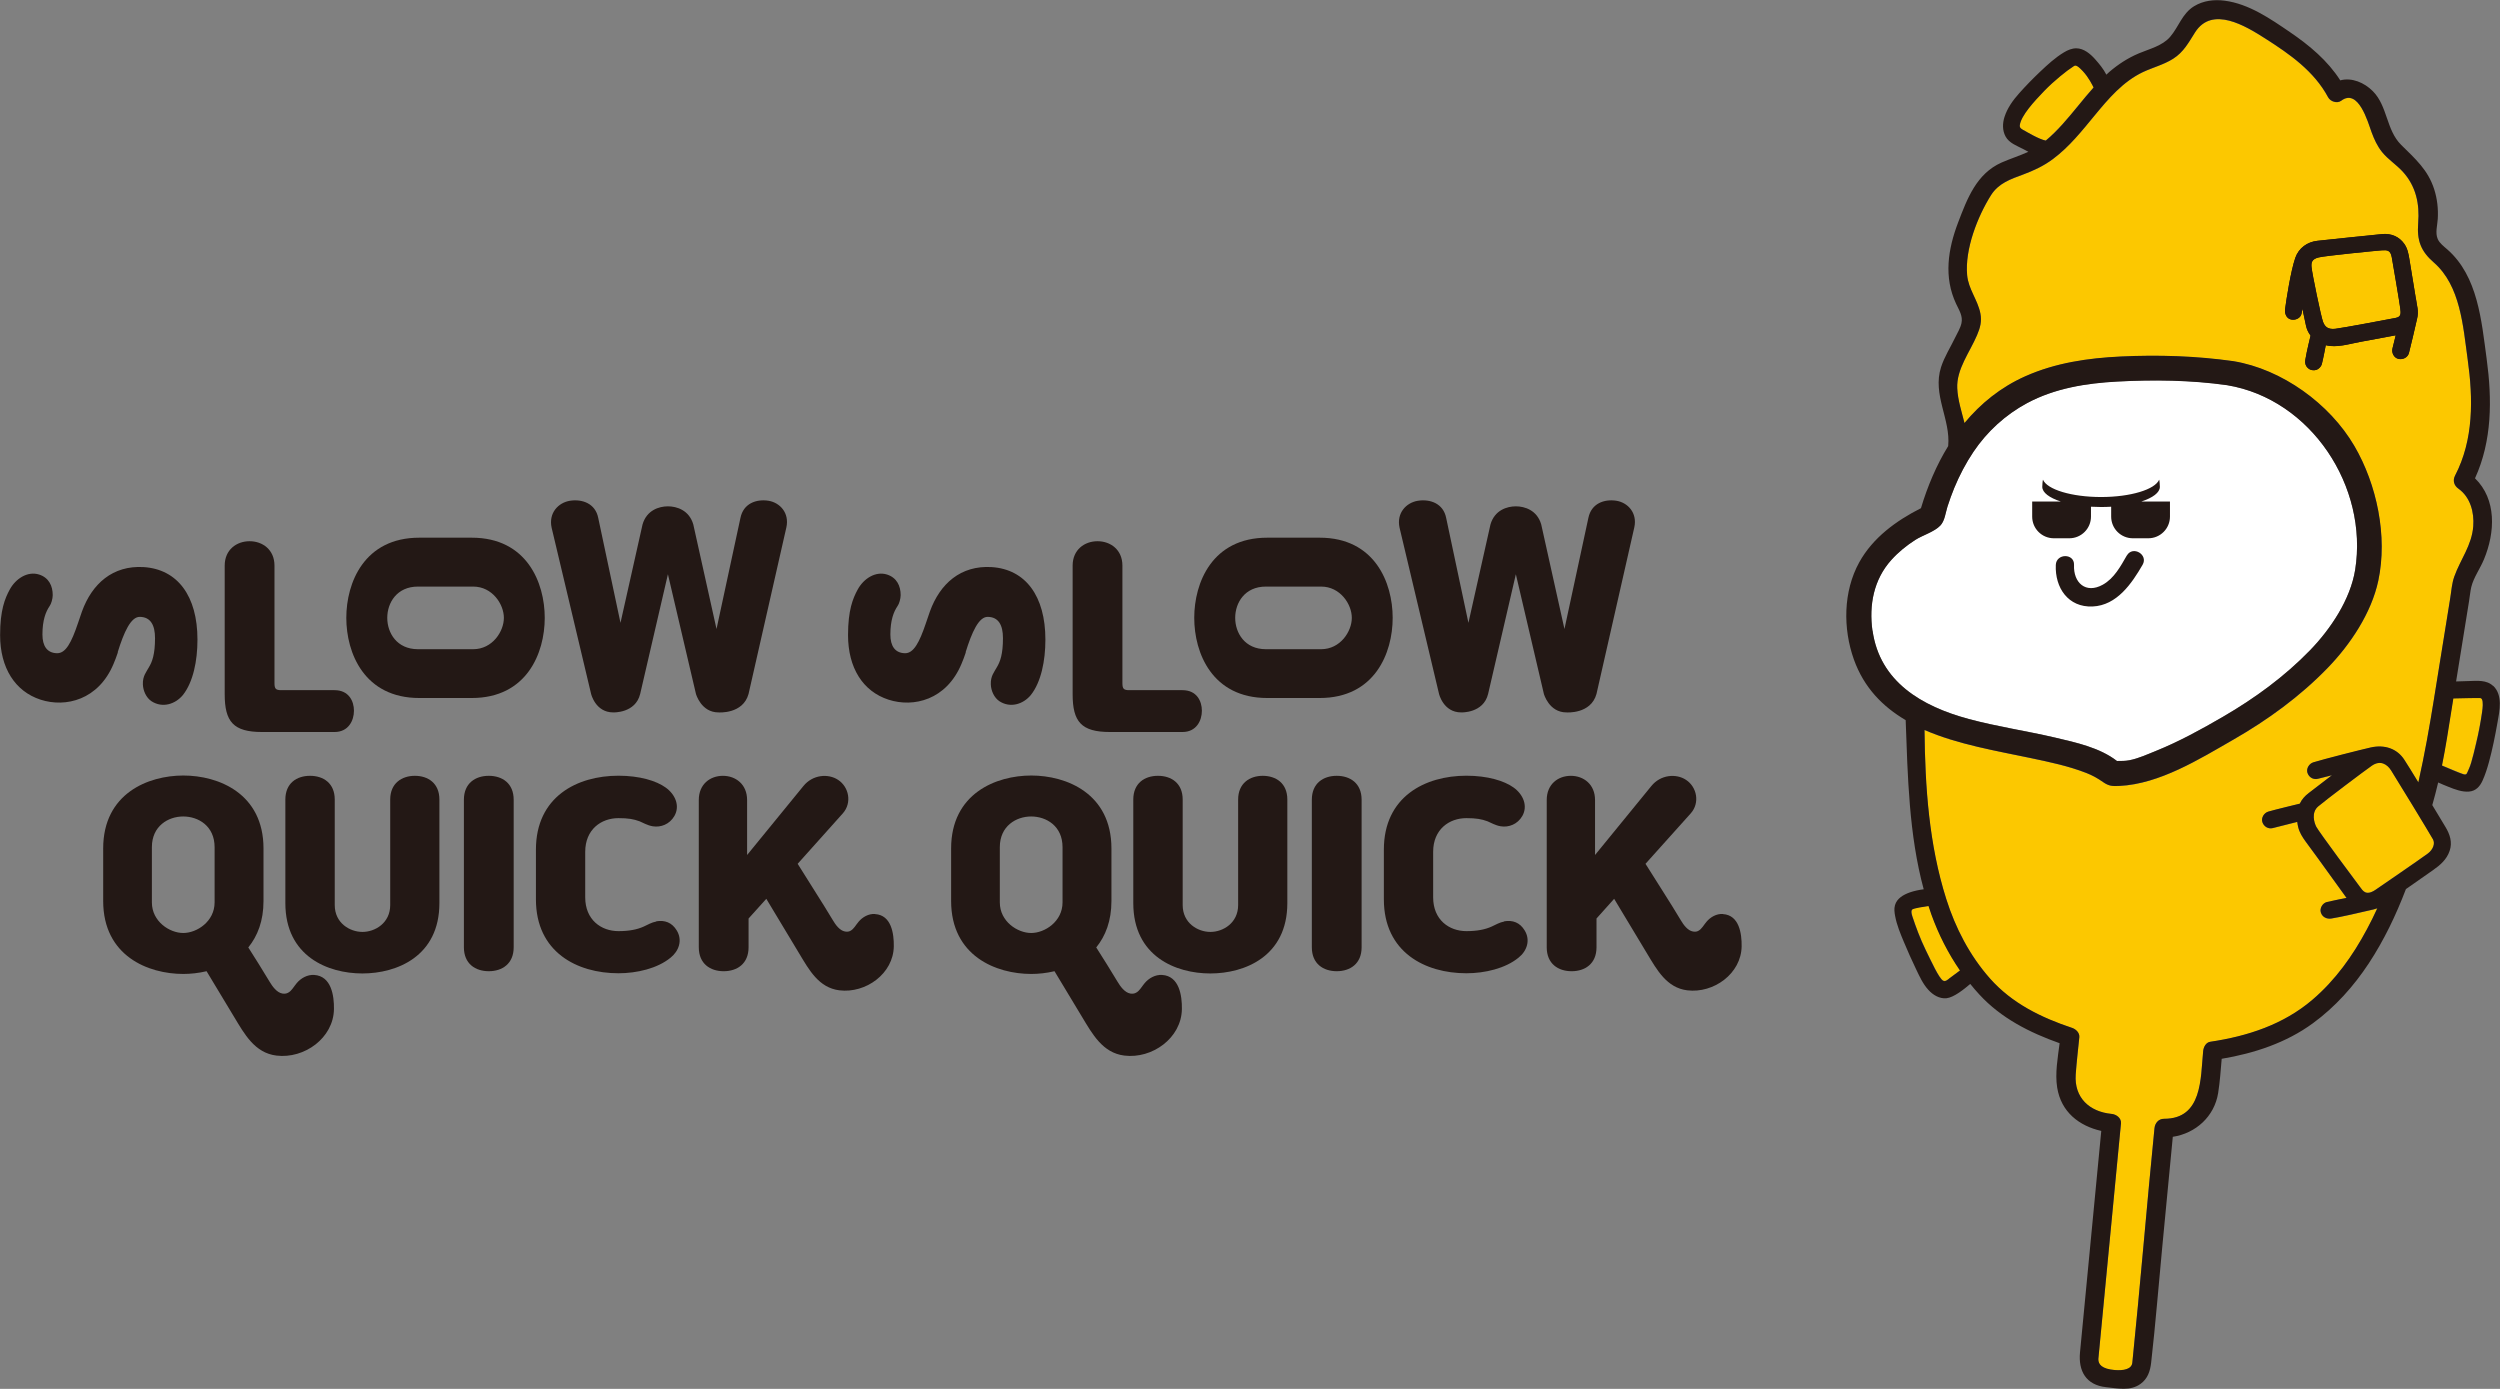 <?xml version="1.0" encoding="UTF-8"?><svg id="_レイヤー_2" xmlns="http://www.w3.org/2000/svg" viewBox="0 0 255.12 141.73"><rect x="0" y="0" width="255.12" height="141.73" fill="#808080" stroke="none"/><defs><style>.cls-1{fill:#fff;}.cls-2{fill:#fcc800;}.cls-3{fill:#231815;}</style></defs><g id="pic"><path class="cls-3" d="m12.01,66.56c.63-2.03,1.34-3.64,2.27-3.61,1.08.02,1.54.83,1.54,2.17,0,1.66-.29,2.42-.63,2.98-.25.47-.64.88-.61,1.73.02.66.34,1.37.88,1.73,1.13.73,2.44.29,3.2-.63,1.05-1.32,1.49-3.49,1.49-5.66,0-4.45-2.03-7.18-5.49-7.4-3.15-.19-5.27,1.69-6.3,4.54l-.41,1.2c-.66,1.95-1.24,3.08-2.15,3.05-1-.03-1.47-.74-1.47-1.91,0-1.47.34-2.32.73-2.9.17-.22.32-.76.32-1.12,0-.93-.39-1.78-1.39-2.1-1.17-.37-2.39.41-3,1.54-.49.9-.98,2.1-.98,4.64,0,3.34,1.52,5.74,4.13,6.59,2.56.83,5.91.03,7.45-3.66.12-.29.32-.78.44-1.17Z"/><path class="cls-3" d="m26.74,74.7h7.4c1.42,0,1.98-1.17,1.98-2.17s-.54-2.1-1.98-2.1h-5.42c-.56,0-.71-.12-.71-.71v-12c0-1.63-1.22-2.49-2.54-2.49s-2.54.86-2.54,2.49v13.12c0,2.81.88,3.86,3.81,3.86Z"/><path class="cls-3" d="m48.14,54.87h-5.35c-5.62,0-7.45,4.59-7.45,8.18s1.83,8.18,7.45,8.18h5.35c5.62,0,7.45-4.59,7.45-8.18s-1.83-8.18-7.45-8.18Zm.15,11.38h-5.64c-2.15,0-3.13-1.66-3.13-3.2s.98-3.19,3.13-3.19h5.64c1.95,0,3.13,1.8,3.13,3.19s-1.17,3.2-3.13,3.2Z"/><path class="cls-3" d="m73.32,72.7s2.5.2,3.07-1.89l3.86-17c.32-1.47-.66-2.52-1.83-2.71-1.24-.19-2.56.27-2.86,1.76l-2.44,11.33-2.37-10.67c-.42-1.46-1.69-1.85-2.59-1.85s-2.17.39-2.59,1.85l-2.25,10.04-2.27-10.7c-.29-1.49-1.64-1.95-2.88-1.76-1.2.19-2.2,1.25-1.88,2.74l4.03,16.97s.44,1.89,2.26,1.89c0,0,2.27.1,2.75-1.89l2.83-12.21,2.86,12.21s.52,1.89,2.3,1.89Z"/><path class="cls-3" d="m42.34,79.17c-1.34,0-2.52.76-2.52,2.42v10.77c0,1.83-1.54,2.74-2.83,2.74s-2.83-.9-2.83-2.74v-10.77c0-1.66-1.15-2.42-2.52-2.42s-2.52.76-2.52,2.42v10.57c0,5.44,4.35,7.18,7.86,7.18s7.86-1.74,7.86-7.18v-10.57c0-1.66-1.15-2.42-2.51-2.42Z"/><path class="cls-3" d="m49.88,79.17c-1.37,0-2.54.76-2.54,2.44v15.06c0,1.68,1.17,2.44,2.54,2.44s2.54-.76,2.54-2.44v-15.06c0-1.68-1.17-2.44-2.54-2.44Z"/><path class="cls-3" d="m66.97,94.04c-.46.08-.9.34-1.27.51-.66.3-1.47.47-2.59.47-1.76,0-3.39-1.15-3.39-3.45v-4.64c0-2.3,1.64-3.44,3.39-3.44,1,0,1.56.1,2.15.32.37.15.78.41,1.34.51.83.14,1.73-.2,2.22-1.05.59-1.02.1-2.2-.9-2.91-.95-.68-2.64-1.2-4.81-1.2-4.23,0-8.42,2.15-8.42,7.54v5.08c0,5.39,4.2,7.54,8.42,7.54,1.88,0,3.98-.49,5.32-1.59.85-.68,1.24-1.78.63-2.78-.49-.81-1.22-1.08-2.1-.93Z"/><path class="cls-3" d="m89.29,93.27c-.65-.04-1.27.31-1.68.8-.27.32-.48.73-.81.91-.15.09-.34.12-.56.08-.55-.09-.98-.7-1.24-1.14-1.16-1.94-2.41-3.84-3.6-5.77l4.61-5.15c.95-1.07.63-2.69-.49-3.42-1-.66-2.59-.54-3.54.64l-5.74,7.03v-5.61c0-1.61-1.17-2.47-2.47-2.47s-2.46.85-2.46,2.47v15.03c0,1.68,1.17,2.44,2.54,2.44s2.54-.76,2.54-2.44v-2.94l1.81-2.01s.62,1.03.66,1.1c.91,1.51,1.81,3.02,2.72,4.52.98,1.62,1.97,3.46,4.08,3.72,2.69.33,5.51-1.7,5.55-4.49.02-1.28-.24-3.19-1.91-3.29Z"/><path class="cls-3" d="m32.05,99.49c-.69-.04-1.35.33-1.78.85-.29.34-.5.77-.86.96-.16.09-.35.13-.59.09-.58-.1-1.03-.74-1.31-1.21-.71-1.18-1.44-2.35-2.18-3.51h.02c.93-1.16,1.54-2.68,1.54-4.73v-5.35c0-5.62-4.59-7.45-8.18-7.45s-8.18,1.83-8.18,7.45v5.35c0,5.62,4.59,7.45,8.18,7.45.75,0,1.57-.09,2.37-.28.94,1.56,1.87,3.12,2.82,4.68,1.04,1.72,2.09,3.66,4.31,3.93,2.84.35,5.83-1.79,5.87-4.75.02-1.35-.26-3.37-2.02-3.48Zm-10.15-7.4c0,1.95-1.81,3.12-3.2,3.12s-3.2-1.17-3.2-3.12v-5.64c0-2.15,1.66-3.13,3.2-3.13s3.2.97,3.2,3.13v5.64Z"/><path class="cls-3" d="m98.54,66.56c.63-2.03,1.34-3.64,2.27-3.61,1.08.02,1.54.83,1.54,2.17,0,1.66-.29,2.42-.63,2.98-.25.47-.64.88-.61,1.73.02.66.34,1.37.88,1.73,1.13.73,2.44.29,3.2-.63,1.05-1.32,1.49-3.49,1.49-5.66,0-4.45-2.03-7.18-5.49-7.4-3.15-.19-5.27,1.69-6.3,4.54l-.41,1.2c-.66,1.95-1.25,3.08-2.15,3.05-1-.03-1.47-.74-1.47-1.91,0-1.47.34-2.32.73-2.9.17-.22.32-.76.32-1.12,0-.93-.39-1.78-1.39-2.1-1.17-.37-2.39.41-3,1.54-.49.9-.98,2.1-.98,4.64,0,3.34,1.51,5.74,4.13,6.59,2.56.83,5.91.03,7.45-3.66.12-.29.32-.78.44-1.17Z"/><path class="cls-3" d="m113.27,74.7h7.4c1.42,0,1.98-1.17,1.98-2.17s-.54-2.1-1.98-2.1h-5.42c-.56,0-.71-.12-.71-.71v-12c0-1.63-1.22-2.49-2.54-2.49s-2.54.86-2.54,2.49v13.12c0,2.81.88,3.86,3.81,3.86Z"/><path class="cls-3" d="m134.67,54.87h-5.35c-5.62,0-7.45,4.59-7.45,8.18s1.83,8.18,7.45,8.18h5.35c5.62,0,7.45-4.59,7.45-8.18s-1.83-8.18-7.45-8.18Zm.15,11.38h-5.64c-2.15,0-3.13-1.66-3.13-3.2s.98-3.19,3.13-3.19h5.64c1.95,0,3.13,1.8,3.13,3.19s-1.17,3.2-3.13,3.2Z"/><path class="cls-3" d="m159.85,72.7s2.5.2,3.07-1.89l3.86-17c.32-1.47-.66-2.52-1.83-2.71-1.24-.19-2.56.27-2.86,1.76l-2.44,11.33-2.37-10.67c-.42-1.46-1.69-1.85-2.59-1.85s-2.17.39-2.59,1.85l-2.25,10.04-2.27-10.7c-.29-1.49-1.64-1.95-2.88-1.76-1.2.19-2.2,1.25-1.88,2.74l4.03,16.97s.44,1.89,2.26,1.89c0,0,2.27.1,2.75-1.89l2.83-12.21,2.86,12.21s.52,1.89,2.3,1.89Z"/><path class="cls-3" d="m128.87,79.17c-1.34,0-2.52.76-2.52,2.42v10.77c0,1.83-1.54,2.74-2.83,2.74s-2.83-.9-2.83-2.74v-10.77c0-1.66-1.15-2.42-2.52-2.42s-2.52.76-2.52,2.42v10.57c0,5.44,4.35,7.18,7.86,7.18s7.86-1.74,7.86-7.18v-10.57c0-1.66-1.15-2.42-2.52-2.42Z"/><path class="cls-3" d="m136.41,79.17c-1.37,0-2.54.76-2.54,2.44v15.06c0,1.68,1.17,2.44,2.54,2.44s2.54-.76,2.54-2.44v-15.06c0-1.68-1.17-2.44-2.54-2.44Z"/><path class="cls-3" d="m153.5,94.04c-.46.08-.9.34-1.27.51-.66.3-1.47.47-2.59.47-1.76,0-3.39-1.15-3.39-3.45v-4.64c0-2.3,1.64-3.44,3.39-3.44,1,0,1.56.1,2.15.32.37.15.78.41,1.34.51.83.14,1.73-.2,2.22-1.05.58-1.02.1-2.2-.9-2.91-.95-.68-2.64-1.2-4.81-1.2-4.23,0-8.42,2.15-8.42,7.54v5.08c0,5.39,4.2,7.54,8.42,7.54,1.88,0,3.98-.49,5.32-1.59.86-.68,1.24-1.78.63-2.78-.49-.81-1.22-1.08-2.1-.93Z"/><path class="cls-3" d="m175.82,93.27c-.65-.04-1.27.31-1.68.8-.27.32-.48.73-.81.91-.15.09-.33.12-.56.08-.55-.09-.98-.7-1.24-1.14-1.16-1.94-2.41-3.84-3.61-5.77l4.62-5.15c.95-1.07.63-2.69-.49-3.42-1-.66-2.59-.54-3.54.64l-5.74,7.03v-5.61c0-1.61-1.17-2.47-2.47-2.47s-2.46.85-2.46,2.47v15.03c0,1.68,1.17,2.44,2.54,2.44s2.54-.76,2.54-2.44v-2.94l1.8-2.01s.62,1.03.66,1.1c.91,1.51,1.81,3.02,2.72,4.52.98,1.62,1.98,3.46,4.08,3.72,2.69.33,5.51-1.7,5.55-4.49.02-1.28-.24-3.19-1.91-3.29Z"/><path class="cls-3" d="m118.58,99.49c-.69-.04-1.35.33-1.78.85-.29.34-.5.77-.86.96-.16.09-.35.13-.59.09-.58-.1-1.03-.74-1.31-1.21-.71-1.18-1.44-2.35-2.18-3.51h.02c.93-1.16,1.54-2.68,1.54-4.73v-5.35c0-5.62-4.59-7.45-8.18-7.45s-8.18,1.83-8.18,7.45v5.35c0,5.62,4.59,7.45,8.18,7.45.75,0,1.57-.09,2.37-.28.94,1.56,1.87,3.12,2.82,4.68,1.04,1.72,2.09,3.66,4.31,3.93,2.84.35,5.83-1.79,5.87-4.75.02-1.35-.26-3.37-2.02-3.48Zm-10.15-7.4c0,1.95-1.81,3.12-3.2,3.12s-3.2-1.17-3.2-3.12v-5.64c0-2.15,1.66-3.13,3.2-3.13s3.2.97,3.2,3.13v5.64Z"/><path class="cls-2" d="m196.81,92.44c-.42.06-1.52.22-1.67.36-.18.17.03.74.07.85.27.82.75,2.15,1.31,3.28s1.36,2.9,1.78,3.13c.24.13.47-.11.6-.2.19-.13.78-.58,1.13-.84-1.21-1.76-2.17-3.67-2.91-5.69-.11-.3-.21-.6-.3-.89Zm9.72-79.15c.26.15,1.56.93,2.23,1.05.61-.51,1.17-1.08,1.71-1.67,1.1-1.21,2.08-2.53,3.17-3.75-.1-.22-.5-1.03-1.1-1.67-.7-.75-.81-.58-.98-.47-.64.4-1.98,1.47-2.93,2.46-1.09,1.14-2.35,2.51-2.52,3.5-.06.34.23.45.41.55Zm43.92,45.57c.63-1.77,1.8-3.18,1.94-5.15.11-1.42-.3-2.97-1.51-3.83-.45-.32-.61-.84-.35-1.33,1.92-3.66,1.86-7.86,1.29-11.86-.48-3.39-.73-7.52-3.45-9.89-1.34-1.17-1.74-2.26-1.6-4.03.16-1.94-.23-3.77-1.58-5.25-.66-.72-1.49-1.24-2.11-2-.49-.61-.8-1.3-1.07-2.03-.37-1.02-1.34-4.52-3.1-3.2-.41.31-1.1.08-1.33-.35-1.43-2.67-3.9-4.4-6.4-5.99-2.04-1.3-5.43-3.38-7.18-.64-.66,1.04-1.16,2-2.23,2.69-.96.61-2.08.89-3.1,1.37-2.03.96-3.5,2.71-4.91,4.41-1.31,1.58-2.59,3.2-4.24,4.44-.94.71-1.97,1.19-3.07,1.6-1.28.48-2.5.89-3.27,2.1-1.39,2.2-2.68,5.53-2.44,8.17.13,1.44,1.08,2.53,1.35,3.9.16.83-.02,1.46-.34,2.22-.73,1.73-2.11,3.47-2.02,5.42.05,1.23.45,2.39.74,3.55,0,0,0,0,0,0,1.65-2,3.7-3.65,6.2-4.77,3.09-1.38,6.41-1.86,9.77-2.02,3.83-.18,7.69-.06,11.49.48,4.94.82,9.8,4.34,12.32,8.64,2.31,3.94,3.41,9.23,2.45,13.75-.7,3.3-2.86,6.53-5.18,8.92-2.81,2.9-6.1,5.29-9.6,7.3-3.47,1.99-7.54,4.53-11.63,4.73-.71.03-1.09.02-1.69-.4-.53-.38-1.07-.68-1.69-.92-1.82-.71-3.76-1.12-5.67-1.52-3.47-.74-7.45-1.39-10.85-2.87,0,0,0,0,0,0,.05,5.79.45,11.69,2.22,17.25.94,2.96,2.4,5.77,4.46,8.11,2.25,2.54,5.22,4,8.4,5.05.38.13.76.5.72.94-.12,1.27-.28,2.55-.37,3.82-.16,2.36,1.4,3.79,3.65,4.01.48.05,1.03.42.97.97-.35,3.64-.7,7.29-1.05,10.93-.39,4.11-.86,9.01-1.26,13.12-.02.55.37,1.01,1.68,1.12.89.08,1.72-.07,1.79-.75.76-7.39,1.52-16.51,2.26-23.92.05-.52.41-.98.97-.97,3.93.02,3.73-4.1,4-6.92.04-.39.27-.87.72-.94,3.79-.56,7.46-1.76,10.42-4.28,2.34-2,4.13-4.5,5.57-7.2.38-.71.73-1.42,1.06-2.14-.25.09-.51.15-.81.21-.84.2-2.97.69-3.88.83-.48.07-.92-.14-1.07-.61-.14-.43.17-.95.61-1.07.59-.15,2.01-.42,2.01-.42,0,0-2.13-2.96-2.88-3.99-.43-.59-.86-1.17-1.29-1.76-.34-.47-.63-.92-.77-1.5-.04-.17-.07-.34-.09-.51-.83.21-1.66.42-2.49.63-.47.12-.92-.15-1.07-.61-.14-.44.17-.94.61-1.07.59-.18,3.21-.81,3.21-.81.21-.44.51-.78.92-1.09.34-.26.69-.53,1.03-.79.44-.34.89-.68,1.33-1.02-.48.12-.95.24-1.43.36-.47.12-.92-.15-1.07-.61-.14-.44.17-.94.61-1.07,1.03-.31,4.72-1.25,5.83-1.51,1.45-.33,2.72.13,3.44,1.24.26.4.82,1.3,1.44,2.32.64-2.85,1.15-5.74,1.61-8.61.55-3.41,1.1-6.82,1.65-10.23.11-.7.16-1.45.4-2.12Zm-6.45,19.74c-.37-.58-1.06-1.09-1.96-.47-.68.47-4.75,3.54-5.48,4.16-.72.62-.41,1.66-.19,2.07.29.55,4.19,5.79,4.46,6.14.28.37.57.97,1.58.3.45-.31,4.67-3.2,5.35-3.71.48-.36.79-.98.51-1.47-.43-.76-3.61-5.99-4.26-7.01Zm9.1-7.39c-.22-.01-1.93.02-2.75.04l-.19,1.19c-.31,1.91-.6,3.79-.97,5.66.52.22,1.84.78,2.17.88.41.13.36-.09.61-.61.25-.52.64-2.27.88-3.3.22-.98.43-2.31.48-2.78.05-.45.05-1.08-.23-1.09Z"/><path class="cls-1" d="m191.08,64.36c-.36-2.62.12-5.22,1.93-7.23.71-.79,1.54-1.46,2.44-2.04.75-.48,1.94-.82,2.55-1.46.46-.47.54-1.32.73-1.92.21-.65.44-1.3.7-1.93.53-1.28,1.18-2.52,1.95-3.67,1.4-2.08,3.27-3.79,5.48-4.98,2.84-1.52,6.03-2.03,9.21-2.2,3.71-.2,7.52-.15,11.2.37,8.59,1.43,14.42,10.38,13.07,18.84-.49,3.04-2.5,6.04-4.6,8.21-2.62,2.7-5.64,4.9-8.89,6.79-2.2,1.28-4.48,2.53-6.83,3.48-.87.35-1.83.79-2.74.96-.4.08-.83.07-1.25.07-1.75-1.36-4.2-1.89-6.29-2.38-2.94-.69-5.94-1.12-8.85-1.91-4.75-1.28-9.07-3.78-9.8-9.02Z"/><path class="cls-3" d="m246.69,31.4c-.05-.34-.11-.68-.17-1.02-.21-1.3-.43-2.6-.64-3.9-.09-.56-.19-1.12-.53-1.6-.52-.74-1.32-1.07-2.22-1-.83.07-5.02.52-6.64.69-1.04.11-1.91.74-2.26,1.74-.47,1.37-.91,4.23-1.04,5.22-.06.45.12.96.61,1.07.43.1.98-.13,1.07-.61.03-.16.06-.33.09-.49.03.15.06.3.09.45.09.42.18.85.27,1.27.08.39.25.73.47,1.02,0,0-.41,1.67-.53,2.44-.04.23-.03.46.09.67.11.18.31.35.52.4.22.05.47.04.67-.09.18-.12.34-.3.4-.52.14-.52.4-1.92.4-1.92,1.11.29,2.39-.13,3.48-.33,1.22-.23,2.44-.46,3.66-.68,0,0-.21.86-.33,1.34-.11.44.14.96.61,1.07.45.1.95-.14,1.07-.61.15-.61.65-2.64.82-3.45.1-.37.11-.77.05-1.16Zm-2.22,1.04c-.57.11-5.42,1.03-6.16,1.11s-1.05-.2-1.24-.7c-.2-.5-1.11-4.89-1.18-5.61-.04-.48.04-.81.74-.98.7-.17,5.87-.68,6.42-.72.57-.04.9-.02,1.03.7.13.72.81,4.72.87,5.24.07.52.09.85-.48.96Z"/><path class="cls-3" d="m217.04,56.68c-.63,1.1-1.3,2.35-2.46,2.99-1.73.96-3.01-.2-2.93-2.02.05-1.2-1.81-1.2-1.86,0-.1,2.32,1.26,4.35,3.76,4.24,2.47-.11,3.99-2.34,5.1-4.26.6-1.04-1.01-1.98-1.61-.94Zm29.48-26.29c-.21-1.3-.43-2.6-.64-3.9-.09-.56-.19-1.12-.53-1.6-.52-.74-1.32-1.07-2.22-1-.83.07-5.02.52-6.64.69-1.04.11-1.91.74-2.26,1.74-.47,1.37-.91,4.23-1.04,5.22-.06.45.12.96.61,1.07.43.1.98-.13,1.07-.61.03-.16.06-.33.09-.49.03.15.06.3.09.45.09.42.18.85.27,1.27.08.39.25.73.47,1.02,0,0-.41,1.67-.53,2.44-.04.23-.03.46.09.67.11.18.31.35.52.4.22.05.47.04.67-.09.18-.12.34-.3.4-.52.14-.52.4-1.92.4-1.92,1.11.29,2.39-.13,3.48-.33,1.22-.23,2.44-.46,3.66-.68,0,0-.21.86-.33,1.34-.11.44.14.96.61,1.07.45.1.95-.14,1.07-.61.15-.61.65-2.64.82-3.45.1-.37.11-.77.05-1.16-.05-.34-.11-.68-.17-1.02Zm-2.06,2.06c-.57.11-5.42,1.03-6.16,1.11s-1.05-.2-1.24-.7c-.2-.5-1.11-4.89-1.18-5.61-.04-.48.04-.81.74-.98.7-.17,5.87-.68,6.42-.72.57-.04.9-.02,1.03.7.13.72.81,4.72.87,5.24s.09.85-.48.96Zm9.97,37.56c-.68-.65-1.64-.53-2.5-.51-.43.01-.86.03-1.29.04l1.32-8.18c.08-.48.12-.99.23-1.46.24-.97.9-1.87,1.29-2.81,1.16-2.78,1.3-6.13-.91-8.28,1.75-3.83,1.75-8.05,1.19-12.18-.53-3.9-.89-8.44-4.02-11.18-.34-.3-.78-.62-.97-1.05-.28-.64-.04-1.4,0-2.06.06-1.01-.05-2.04-.36-3.01-.64-2.01-1.94-3.12-3.38-4.55-1.53-1.52-1.37-3.94-2.88-5.47-.87-.88-2.16-1.43-3.33-1.11-1.29-2.02-3.15-3.57-5.13-4.92-2.01-1.37-4.2-2.89-6.67-3.21-1.07-.14-2.17-.01-3.11.56-1.24.76-1.56,2.1-2.46,3.14-.79.91-2.1,1.22-3.17,1.67-1.12.47-2.12,1.12-3.04,1.91-.1.09-.19.18-.29.27-.29-.58-.74-1.12-1.15-1.58-.48-.54-1.14-1.1-1.91-1.11-.46,0-.88.18-1.26.41-.89.53-1.68,1.26-2.43,1.97-.74.7-1.46,1.44-2.14,2.2-.64.72-1.21,1.5-1.51,2.44-.2.64-.22,1.36.11,1.97.37.69,1.17.96,1.82,1.3.17.09.34.18.51.27-.89.41-1.83.7-2.74,1.1-2.55,1.14-3.49,3.66-4.43,6.12-1.04,2.74-1.48,5.57-.2,8.3.31.66.71,1.25.54,1.99-.11.49-.41.98-.63,1.43-.48,1-1.11,1.98-1.45,3.04-.9,2.81.99,5.32.73,8.05-1.2,1.95-2.11,4.11-2.78,6.34-2.53,1.28-4.91,3.01-6.3,5.53-1.64,2.97-1.67,6.76-.54,9.92,1.03,2.87,2.94,4.8,5.28,6.18.21,5.74.33,11.68,1.84,17.26-.49.06-.98.17-1.42.32-.64.23-1.31.6-1.51,1.3-.11.37-.05.77.02,1.14.17.9.53,1.76.88,2.6.39.93.8,1.86,1.24,2.77.36.75.7,1.52,1.27,2.14.46.51,1.13.92,1.84.85.76-.08,1.81-.93,2.43-1.46.3.37.6.73.93,1.08,2.21,2.41,5.14,3.89,8.19,4.97-.19,1.48-.48,3.07-.25,4.52.4,2.51,2.25,3.92,4.5,4.43-.72,7.53-1.45,15.07-2.17,22.6-.18,1.88.6,3.33,2.66,3.55,1.18.12,2.47.42,3.51-.33.74-.53.99-1.31,1.09-2.17.45-3.95.76-7.91,1.14-11.87.36-3.73.72-7.45,1.07-11.18,2.32-.35,4.25-2.06,4.63-4.48.18-1.15.26-2.32.36-3.48,3.32-.56,6.58-1.63,9.31-3.63,2.27-1.66,4.15-3.76,5.7-6.11,1.56-2.37,2.78-4.93,3.79-7.58.92-.64,1.84-1.29,2.76-1.93.74-.52,1.4-1.08,1.7-1.97.3-.87.03-1.68-.42-2.43-.17-.29-.71-1.18-1.35-2.24.1-.38.21-.76.31-1.14.1-.39.2-.78.29-1.17.34.16.69.3,1.04.44.64.26,1.4.55,2.1.49.69-.05,1.11-.51,1.38-1.1.28-.61.48-1.25.66-1.9.36-1.32.63-2.67.87-4.03.22-1.21.57-2.81-.44-3.77Zm-47.9-56.71c-.18-.11-.47-.21-.41-.55.16-.98,1.42-2.36,2.52-3.5.95-.98,2.29-2.06,2.93-2.46.17-.11.28-.28.98.47.6.64.99,1.45,1.1,1.67-1.09,1.22-2.08,2.54-3.17,3.75-.53.59-1.09,1.16-1.71,1.67-.67-.12-1.97-.9-2.23-1.05Zm-15.45,51.07c-.36-2.62.12-5.22,1.93-7.23.71-.79,1.54-1.46,2.44-2.04.75-.48,1.94-.82,2.55-1.46.46-.47.54-1.32.73-1.92.21-.65.44-1.3.7-1.93.53-1.28,1.18-2.52,1.95-3.67,1.4-2.08,3.27-3.79,5.48-4.98,2.84-1.52,6.03-2.03,9.21-2.2,3.71-.2,7.52-.15,11.2.37,8.59,1.43,14.42,10.38,13.07,18.84-.49,3.04-2.5,6.04-4.6,8.21-2.62,2.7-5.64,4.9-8.89,6.79-2.2,1.28-4.48,2.53-6.83,3.48-.87.35-1.83.79-2.74.96-.4.08-.83.07-1.25.07-1.75-1.36-4.2-1.89-6.29-2.38-2.94-.69-5.94-1.12-8.85-1.91-4.75-1.28-9.07-3.78-9.8-9.02Zm7.81,35.51c-.12.09-.36.33-.6.2-.42-.22-1.22-1.99-1.78-3.13s-1.04-2.46-1.31-3.28c-.04-.12-.26-.68-.07-.85.15-.14,1.25-.3,1.67-.36.1.3.2.6.3.89.73,2.02,1.7,3.93,2.91,5.69-.35.26-.95.71-1.13.84Zm49.38-14.25c.28.49-.03,1.11-.51,1.47-.68.51-4.9,3.4-5.35,3.71-1,.67-1.29.07-1.58-.3-.27-.35-4.17-5.59-4.46-6.14-.21-.41-.53-1.45.19-2.07.72-.62,4.8-3.69,5.48-4.16.9-.62,1.59-.11,1.96.47.65,1.03,3.83,6.25,4.26,7.01Zm.13-14.4c-.46,2.87-.97,5.75-1.61,8.61-.62-1.02-1.17-1.91-1.44-2.32-.72-1.11-1.99-1.57-3.44-1.24-1.11.25-4.79,1.19-5.83,1.51-.43.13-.75.63-.61,1.07.15.46.6.73,1.07.61.48-.12.95-.24,1.43-.36-.44.34-.89.68-1.33,1.02-.34.26-.69.53-1.03.79-.41.31-.71.65-.92,1.09,0,0-2.61.63-3.21.81-.44.13-.75.63-.61,1.07.15.46.6.73,1.07.61.83-.21,1.66-.42,2.49-.63.02.17.05.35.09.51.14.58.43,1.03.77,1.5.43.59.86,1.17,1.29,1.76.74,1.02,2.88,3.99,2.88,3.99,0,0-1.41.27-2.01.42-.44.11-.75.64-.61,1.07.15.47.59.68,1.07.61.91-.14,3.04-.63,3.88-.83.3-.06.56-.13.81-.21-.33.72-.68,1.44-1.06,2.14-1.44,2.7-3.23,5.21-5.57,7.2-2.95,2.52-6.63,3.72-10.42,4.28-.45.07-.68.55-.72.94-.27,2.81-.08,6.93-4,6.92-.56,0-.92.45-.97.97-.74,7.41-1.5,16.54-2.26,23.92-.07.67-.9.82-1.79.75-1.31-.11-1.69-.57-1.68-1.12.39-4.11.86-9.01,1.26-13.12.35-3.64.7-7.29,1.05-10.93.05-.56-.49-.93-.97-.97-2.25-.22-3.81-1.65-3.65-4.01.09-1.28.24-2.55.37-3.82.04-.44-.34-.81-.72-.94-3.18-1.06-6.15-2.51-8.4-5.05-2.07-2.34-3.52-5.14-4.46-8.11-1.76-5.55-2.16-11.45-2.22-17.25,0,0,0,0,0,0,3.4,1.48,7.38,2.14,10.85,2.87,1.9.4,3.85.81,5.67,1.52.61.24,1.15.54,1.69.92.61.43.99.44,1.69.4,4.09-.2,8.15-2.73,11.63-4.73,3.5-2.01,6.79-4.4,9.6-7.3,2.32-2.39,4.48-5.62,5.18-8.92.96-4.52-.14-9.8-2.45-13.75-2.52-4.31-7.38-7.82-12.32-8.64-3.8-.54-7.66-.66-11.49-.48-3.36.16-6.67.64-9.77,2.02-2.51,1.12-4.55,2.78-6.2,4.77,0,0,0,0,0,0-.29-1.16-.68-2.32-.74-3.55-.09-1.95,1.29-3.69,2.02-5.42.32-.75.5-1.39.34-2.22-.27-1.38-1.22-2.47-1.35-3.9-.24-2.64,1.05-5.96,2.44-8.17.77-1.21,1.98-1.63,3.27-2.1,1.1-.41,2.13-.89,3.07-1.6,1.66-1.24,2.94-2.86,4.24-4.44,1.4-1.7,2.88-3.44,4.91-4.41,1.02-.48,2.14-.76,3.1-1.37,1.07-.68,1.57-1.65,2.23-2.69,1.75-2.74,5.14-.66,7.18.64,2.5,1.6,4.97,3.32,6.4,5.99.23.43.92.66,1.33.35,1.76-1.32,2.73,2.18,3.1,3.2.27.73.58,1.42,1.07,2.03.61.76,1.45,1.28,2.11,2,1.36,1.48,1.74,3.31,1.58,5.25-.14,1.77.26,2.87,1.6,4.03,2.72,2.37,2.98,6.5,3.45,9.89.56,3.99.62,8.2-1.29,11.86-.26.5-.1,1.02.35,1.33,1.21.86,1.62,2.41,1.51,3.83-.15,1.96-1.31,3.38-1.94,5.15-.24.67-.29,1.42-.4,2.12-.55,3.41-1.1,6.82-1.65,10.23Zm4.94,1.09c-.05.47-.26,1.8-.48,2.78-.23,1.03-.63,2.78-.88,3.3-.25.52-.2.73-.61.61-.33-.1-1.66-.66-2.17-.88.38-1.87.67-3.76.97-5.66l.19-1.19c.81-.02,2.53-.06,2.75-.04.29.02.28.65.23,1.09Zm-43.75-17.39h1.58c1.22,0,2.21-.99,2.21-2.21v-1.01c.34.02.68.03,1.03.03s.7-.01,1.03-.03v1.01c0,1.22.99,2.21,2.21,2.21h1.58c1.22,0,2.21-.99,2.21-2.21v-1.54h-2.92c1.16-.38,1.89-.91,1.89-1.5,0-.1-.03-.64-.07-.73-.42,1-2.91,1.77-5.93,1.77s-5.51-.77-5.93-1.77c-.04.1-.07.63-.07.73,0,.59.73,1.12,1.89,1.5h-2.92v1.54c0,1.22.99,2.21,2.21,2.21Z"/></g></svg>